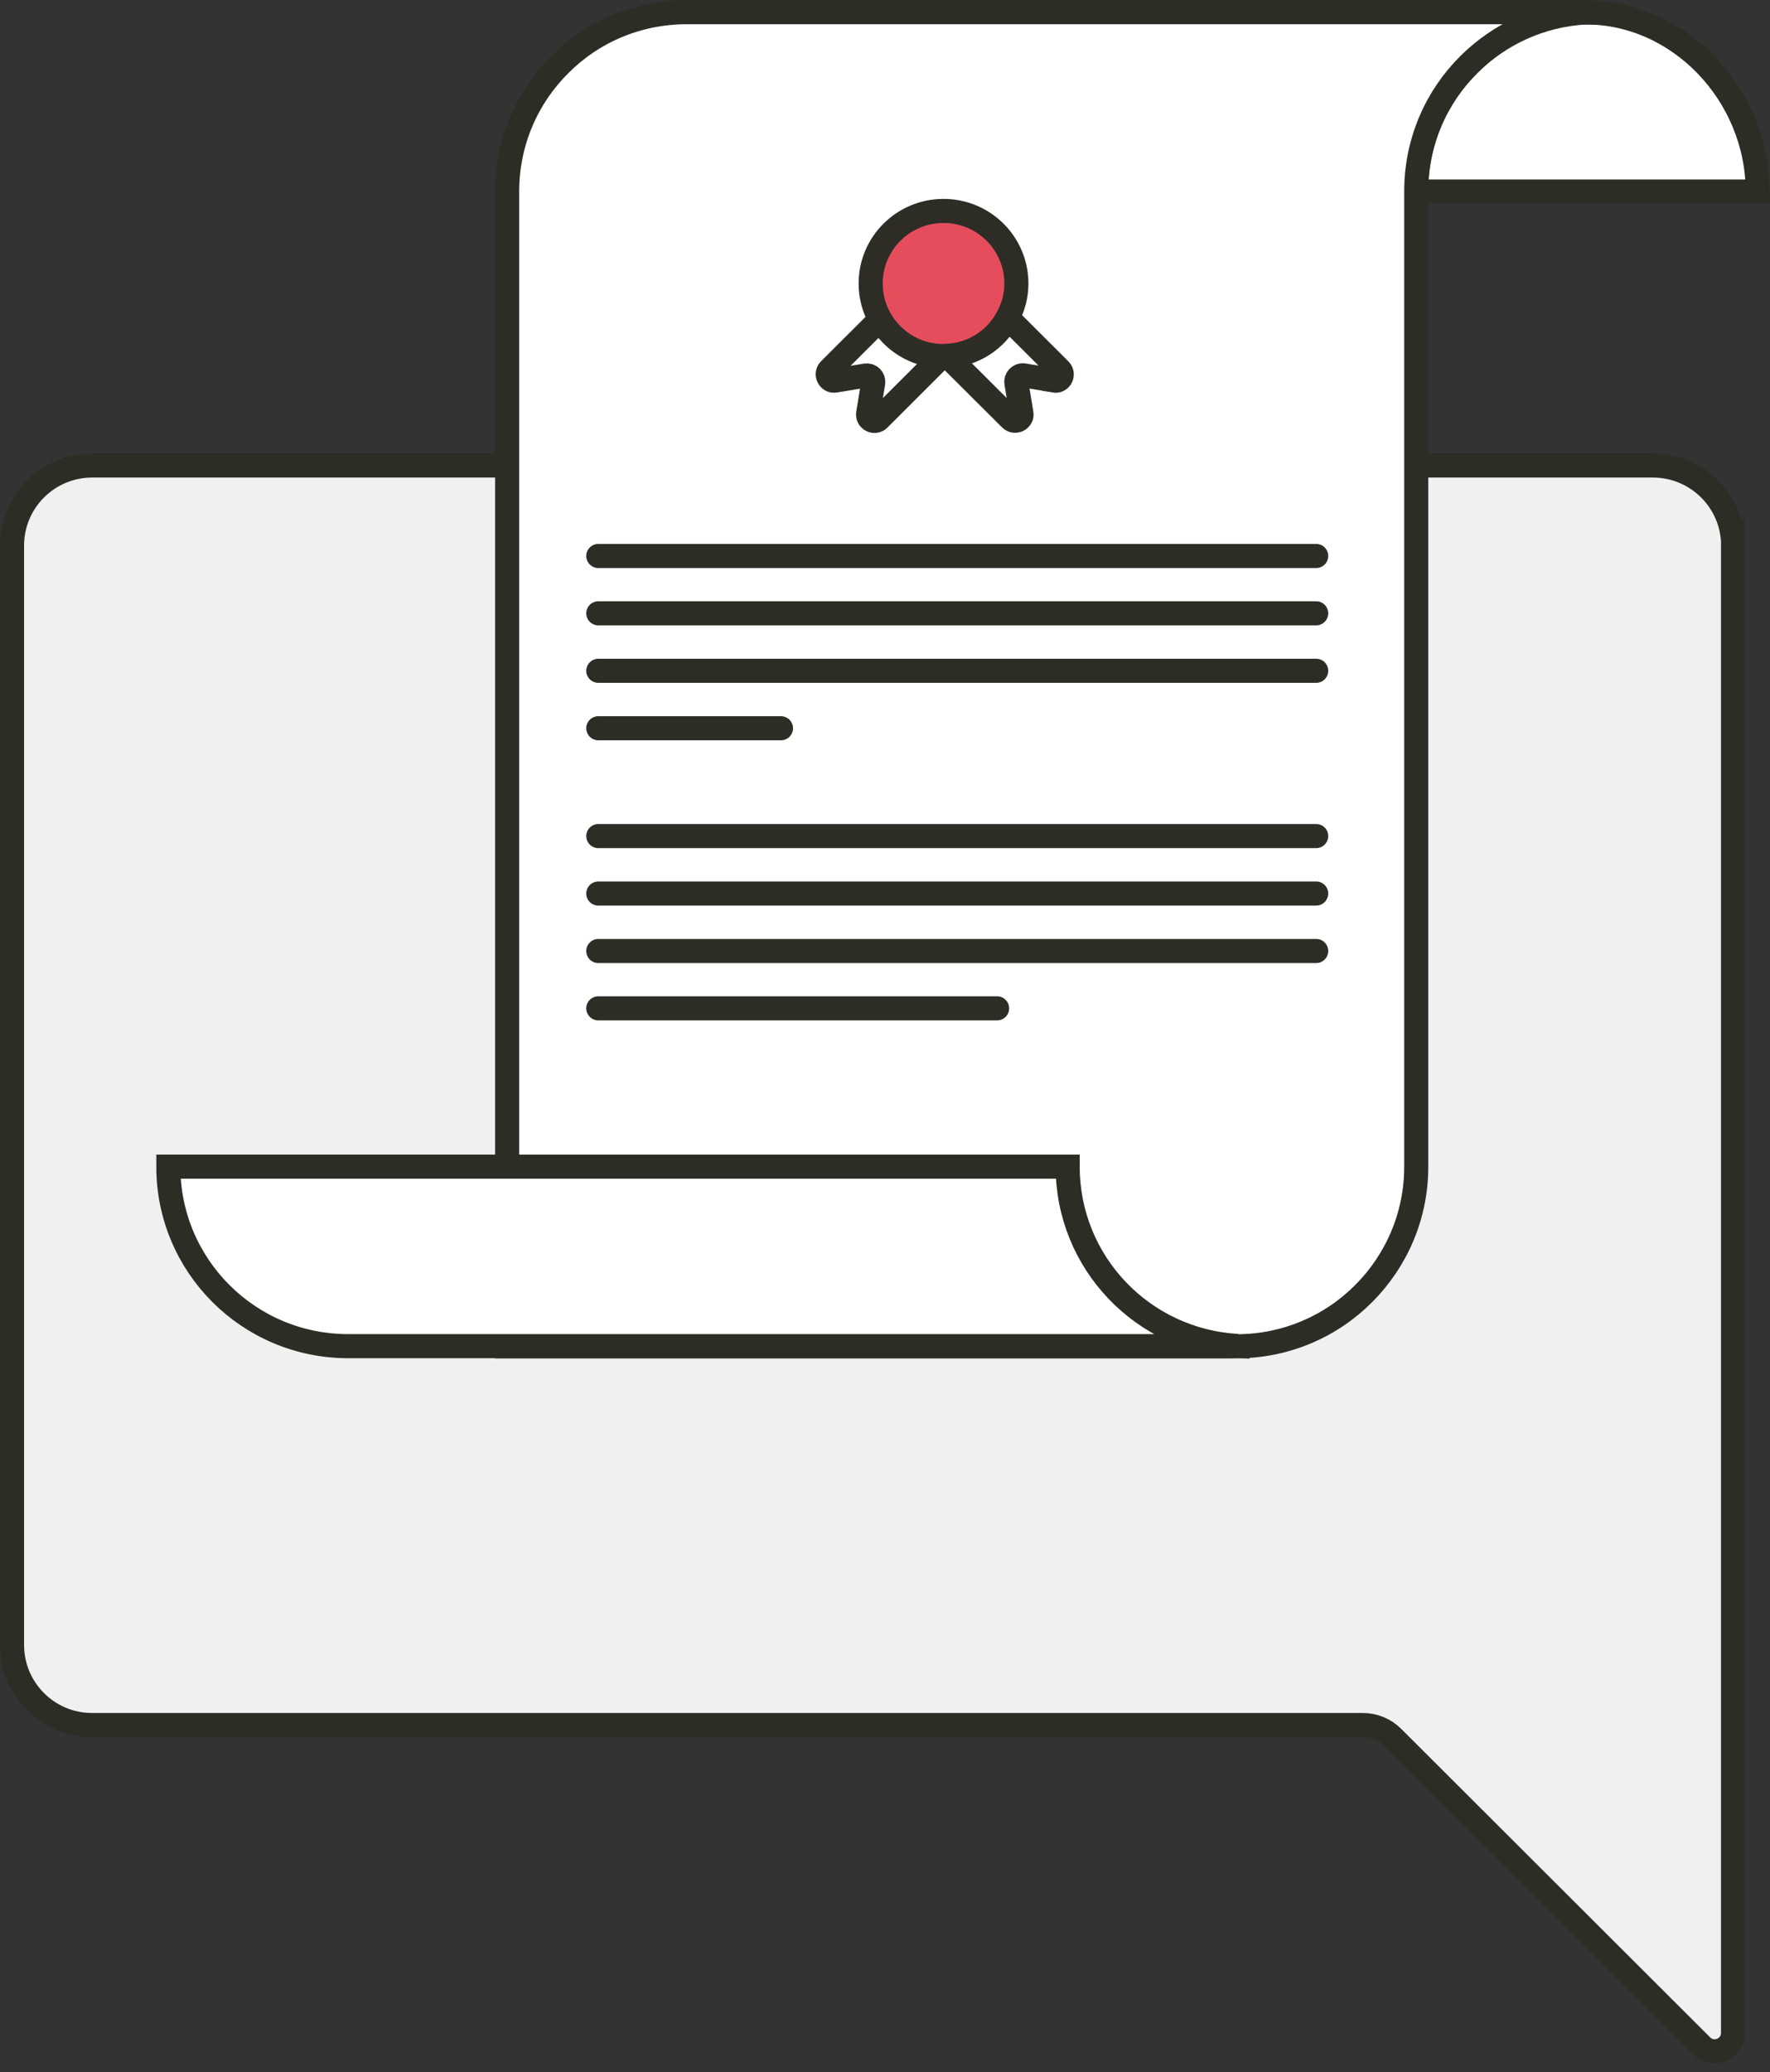 <?xml version="1.0" encoding="UTF-8"?> <svg xmlns="http://www.w3.org/2000/svg" width="147" height="172" viewBox="0 0 147 172" fill="none"><rect x="0" y="0" width="147" height="172" fill="#333333" stroke="none"/> <path d="M143.93 45.28V168.75C143.93 170.1 142.3 170.78 141.33 169.83L115.67 144.22C115.01 143.56 114.12 143.19 113.2 143.19H7.65C3.97 143.19 1 140.21 1 136.55V45.28C1 41.61 3.99 38.64 7.65 38.64H137.27C140.95 38.64 143.94 41.62 143.94 45.29V45.27L143.93 45.28Z" fill="#F0F0F0" stroke="#2D2D26" stroke-width="2" stroke-miterlimit="10"></path> <path d="M145.8 15.9H117.6C117.6 11.78 119.26 8.06 121.97 5.37C122.13 5.21 122.29 5.05 122.45 4.9C124.9 2.61 128.1 1.03 131.68 1.03C139.54 1.03 145.98 7.94 145.98 15.9H145.78H145.8Z" fill="white" stroke="#2D2D26" stroke-width="2" stroke-miterlimit="10"></path> <path d="M131.71 1.03C127.92 1.24 124.51 2.85 121.99 5.36C119.28 8.05 117.62 11.77 117.62 15.89V96.85C117.62 100.97 115.94 104.69 113.25 107.38C110.55 110.09 106.81 111.75 102.69 111.75H42.12V15.9C42.12 11.78 43.78 8.06 46.49 5.37C49.18 2.66 52.91 1.01 57.05 1.01H130.86C131.15 1.01 131.43 1.01 131.7 1.04H131.72L131.71 1.03Z" fill="white" stroke="#2D2D26" stroke-width="2" stroke-miterlimit="10"></path> <path d="M102.78 111.71C102.51 111.73 102.21 111.74 101.94 111.74H28.91C20.66 111.74 13.98 105.07 13.98 96.84H88.671C88.671 104.81 94.921 111.29 102.78 111.72V111.7V111.71Z" fill="white" stroke="#2D2D26" stroke-width="2" stroke-miterlimit="10"></path> <path d="M87.57 31.58L85.02 31.16C84.67 31.11 84.36 31.4 84.41 31.77L84.83 34.31C84.93 34.81 84.3 35.13 83.94 34.78L78.69 29.55C80.85 29.45 82.74 28.18 83.69 26.38L88.03 30.71C88.38 31.06 88.08 31.69 87.56 31.6V31.58H87.57Z" fill="white" stroke="#2D2D26" stroke-width="2" stroke-miterlimit="10"></path> <path d="M78.23 29.56L72.99 34.79C72.64 35.14 72.02 34.84 72.1 34.32L72.52 31.78C72.57 31.43 72.28 31.12 71.91 31.17L69.36 31.59C68.86 31.69 68.54 31.06 68.89 30.7L73.1 26.5C74.12 28.29 76.02 29.51 78.23 29.54V29.56Z" fill="white" stroke="#2D2D26" stroke-width="2" stroke-miterlimit="10"></path> <path d="M84.41 23.53C84.41 24.56 84.15 25.53 83.68 26.36C82.73 28.16 80.84 29.44 78.68 29.53C78.58 29.55 78.47 29.55 78.36 29.55H78.23C76.02 29.52 74.13 28.29 73.1 26.51C72.6 25.64 72.31 24.63 72.31 23.53C72.31 20.2 75.02 17.51 78.36 17.51C81.7 17.51 84.41 20.2 84.41 23.53Z" fill="#E54D5D" stroke="#2D2D26" stroke-width="2" stroke-miterlimit="10"></path> <path d="M49.69 46.15H109.31" stroke="#2D2D26" stroke-width="2" stroke-miterlimit="10" stroke-linecap="round"></path> <path d="M49.69 50.91H109.31" stroke="#2D2D26" stroke-width="2" stroke-miterlimit="10" stroke-linecap="round"></path> <path d="M49.69 55.68H109.31" stroke="#2D2D26" stroke-width="2" stroke-miterlimit="10" stroke-linecap="round"></path> <path d="M49.69 60.45H64.86" stroke="#2D2D26" stroke-width="2" stroke-miterlimit="10" stroke-linecap="round"></path> <path d="M49.69 69.4H109.31" stroke="#2D2D26" stroke-width="2" stroke-miterlimit="10" stroke-linecap="round"></path> <path d="M49.69 74.17H109.31" stroke="#2D2D26" stroke-width="2" stroke-miterlimit="10" stroke-linecap="round"></path> <path d="M49.69 78.94H109.31" stroke="#2D2D26" stroke-width="2" stroke-miterlimit="10" stroke-linecap="round"></path> <path d="M49.69 83.7H82.81" stroke="#2D2D26" stroke-width="2" stroke-miterlimit="10" stroke-linecap="round"></path> </svg> 